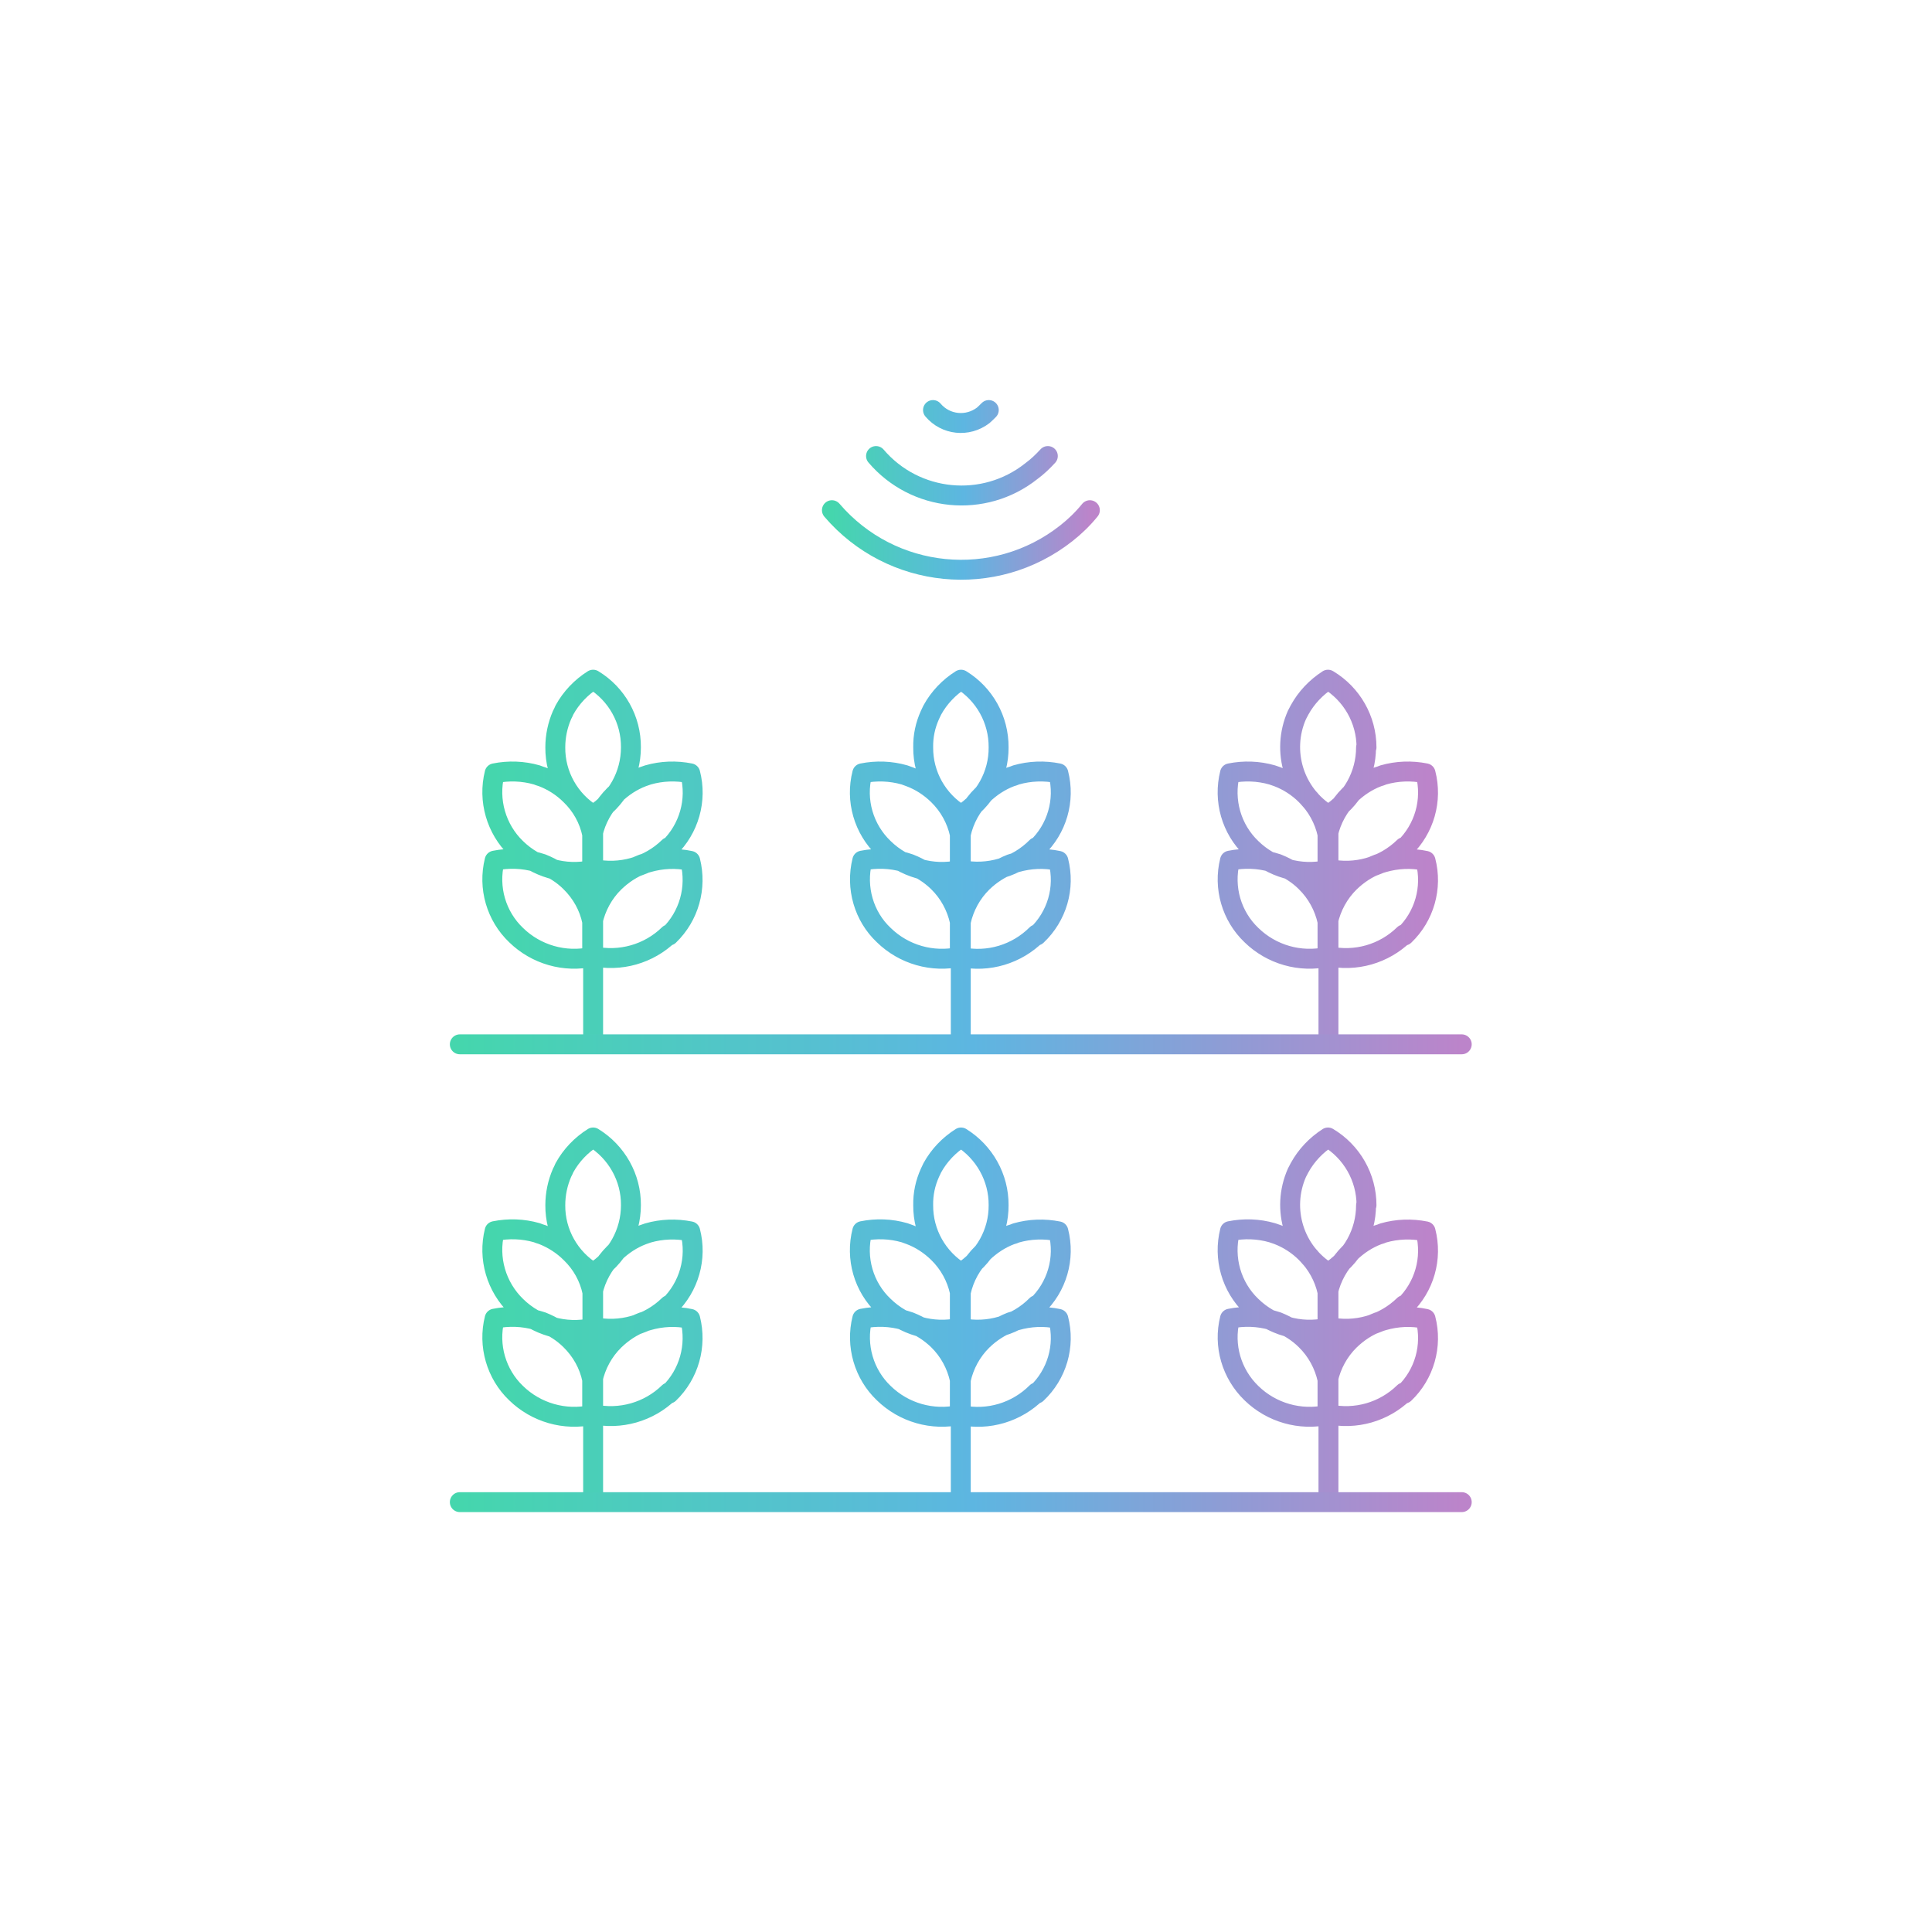 <?xml version="1.0" encoding="UTF-8"?> <svg xmlns="http://www.w3.org/2000/svg" width="97" height="96" viewBox="0 0 97 96" fill="none"><g clip-path="url(#clip0_12573_39766)"><path d="M66.698 51.962V41.413M48.238 51.962V41.413M29.779 51.962V41.413M61.752 38.823C62.455 38.682 63.182 38.706 63.873 38.905L64.143 38.999C64.67 39.198 65.162 39.514 65.561 39.913C66.112 40.452 66.487 41.132 66.651 41.882V43.675C65.28 43.98 63.838 43.57 62.83 42.585C61.822 41.624 61.412 40.182 61.752 38.823ZM70.495 42.527C69.487 43.511 68.058 43.921 66.674 43.617V41.882C66.839 41.132 67.225 40.452 67.764 39.913C68.175 39.514 68.655 39.198 69.183 38.999C69.276 38.975 69.37 38.94 69.452 38.905C70.144 38.706 70.87 38.682 71.574 38.823C71.925 40.182 71.515 41.612 70.507 42.585L70.495 42.527ZM61.752 43.206C62.455 43.066 63.182 43.089 63.873 43.288L64.143 43.37C64.67 43.581 65.162 43.886 65.561 44.285C66.112 44.824 66.487 45.515 66.651 46.265V48.035C65.28 48.34 63.838 47.93 62.83 46.945C61.834 45.996 61.412 44.566 61.752 43.206ZM70.495 46.91C69.487 47.895 68.058 48.305 66.674 48V46.277C66.839 45.527 67.214 44.836 67.764 44.296C68.175 43.898 68.655 43.581 69.183 43.382L69.452 43.3C70.144 43.101 70.87 43.066 71.574 43.218C71.925 44.566 71.515 46.008 70.507 46.969L70.495 46.91ZM68.585 37.522C68.585 38.905 67.87 40.194 66.686 40.909C64.975 39.866 64.307 37.721 65.116 35.893L65.245 35.647C65.585 35.026 66.077 34.51 66.674 34.123C67.87 34.838 68.608 36.127 68.608 37.522H68.585ZM43.292 38.823C43.995 38.682 44.722 38.706 45.414 38.905L45.672 38.999C46.211 39.198 46.691 39.514 47.101 39.913C47.652 40.452 48.027 41.132 48.191 41.882V43.675C46.82 43.98 45.379 43.57 44.371 42.585C43.363 41.624 42.941 40.182 43.292 38.823ZM52.047 42.527C51.051 43.535 49.621 43.956 48.238 43.675V41.882C48.402 41.132 48.777 40.452 49.328 39.913C49.739 39.514 50.219 39.198 50.746 38.999C50.84 38.975 50.934 38.94 51.016 38.905C51.708 38.706 52.434 38.682 53.137 38.823C53.489 40.182 53.067 41.624 52.047 42.585V42.527ZM43.292 43.206C43.995 43.066 44.722 43.089 45.414 43.288L45.672 43.37C46.211 43.581 46.691 43.886 47.101 44.285C47.652 44.824 48.027 45.515 48.191 46.265V48.035C46.82 48.34 45.379 47.93 44.371 46.945C43.374 46.008 42.952 44.566 43.292 43.206ZM52.047 46.91C51.051 47.906 49.621 48.34 48.238 48.047V46.277C48.402 45.527 48.777 44.836 49.328 44.296C49.739 43.898 50.219 43.593 50.746 43.382L51.016 43.3C51.708 43.101 52.434 43.066 53.137 43.218C53.489 44.578 53.067 46.008 52.047 46.969V46.91ZM50.137 37.522C50.149 38.905 49.422 40.194 48.25 40.909C47.066 40.194 46.34 38.905 46.351 37.522C46.34 36.959 46.457 36.408 46.691 35.893L46.808 35.647C47.148 35.026 47.652 34.498 48.25 34.123C49.422 34.838 50.149 36.127 50.137 37.522ZM24.833 38.823C25.536 38.682 26.263 38.706 26.954 38.905C27.048 38.94 27.13 38.975 27.224 38.999C27.751 39.198 28.243 39.514 28.642 39.913C29.193 40.44 29.579 41.132 29.732 41.882V43.675C28.36 43.98 26.919 43.57 25.911 42.585C24.915 41.624 24.493 40.182 24.833 38.823ZM33.588 42.527C32.58 43.511 31.138 43.921 29.755 43.617V41.882C29.919 41.132 30.306 40.452 30.845 39.913C31.256 39.514 31.736 39.198 32.263 38.999L32.533 38.905C33.224 38.706 33.951 38.682 34.654 38.823C35.006 40.171 34.596 41.612 33.588 42.585V42.527ZM24.833 43.206C25.536 43.066 26.263 43.089 26.954 43.288L27.224 43.37C27.751 43.581 28.243 43.886 28.642 44.285C29.193 44.824 29.579 45.515 29.732 46.265V48.035C28.36 48.34 26.919 47.93 25.911 46.945C24.915 45.996 24.493 44.566 24.833 43.206ZM33.588 46.91C32.58 47.895 31.138 48.305 29.755 48V46.277C29.919 45.527 30.294 44.836 30.845 44.296C31.256 43.898 31.736 43.581 32.263 43.382L32.533 43.3C33.224 43.101 33.951 43.066 34.654 43.218C34.994 44.566 34.596 45.996 33.588 46.969V46.91ZM31.677 37.522C31.677 38.905 30.962 40.194 29.779 40.909C28.595 40.194 27.868 38.905 27.88 37.522C27.88 36.959 27.997 36.408 28.22 35.893C28.267 35.811 28.302 35.729 28.337 35.647C28.677 35.026 29.181 34.498 29.779 34.123C30.962 34.838 31.689 36.127 31.677 37.522Z" stroke="url(#paint0_linear_12573_39766)" stroke-linecap="round" stroke-linejoin="round"></path><path d="M23.086 52.43H73.39" stroke="url(#paint1_linear_12573_39766)" stroke-miterlimit="10" stroke-linecap="round" stroke-linejoin="round"></path><path d="M66.698 74.945V64.397M48.238 74.945V64.397M29.779 74.945V64.397M61.752 61.807C62.455 61.666 63.182 61.689 63.873 61.889L64.143 61.982C64.67 62.182 65.162 62.498 65.561 62.897C66.112 63.436 66.487 64.115 66.651 64.866V66.659C65.28 66.963 63.838 66.553 62.83 65.569C61.822 64.608 61.412 63.166 61.752 61.807ZM70.495 65.522C69.487 66.506 68.058 66.917 66.674 66.612V64.877C66.839 64.127 67.225 63.447 67.764 62.908C68.175 62.51 68.655 62.193 69.183 61.994C69.276 61.971 69.37 61.935 69.452 61.9C70.144 61.701 70.87 61.678 71.574 61.818C71.925 63.178 71.515 64.608 70.507 65.581L70.495 65.522ZM61.752 66.202C62.455 66.061 63.182 66.085 63.873 66.284L64.143 66.366C64.67 66.577 65.162 66.882 65.561 67.28C66.112 67.819 66.487 68.511 66.651 69.261V71.031C65.28 71.335 63.838 70.925 62.83 69.941C61.834 68.979 61.412 67.55 61.752 66.202ZM70.495 69.905C69.487 70.89 68.058 71.3 66.674 70.995V69.272C66.839 68.522 67.214 67.831 67.764 67.292C68.175 66.893 68.655 66.577 69.183 66.377L69.452 66.296C70.144 66.096 70.87 66.061 71.574 66.213C71.925 67.561 71.515 69.003 70.507 69.964L70.495 69.905ZM68.585 60.506C68.585 61.889 67.87 63.178 66.686 63.893C64.975 62.85 64.307 60.705 65.116 58.877L65.245 58.63C65.585 58.009 66.077 57.493 66.674 57.107C67.87 57.822 68.608 59.111 68.608 60.506H68.585ZM43.292 61.807C43.995 61.666 44.722 61.689 45.414 61.889L45.672 61.982C46.211 62.182 46.691 62.498 47.101 62.897C47.652 63.436 48.027 64.115 48.191 64.866V66.659C46.82 66.963 45.379 66.553 44.371 65.569C43.363 64.62 42.941 63.166 43.292 61.807ZM52.047 65.522C51.051 66.53 49.621 66.952 48.238 66.671V64.877C48.402 64.127 48.777 63.447 49.328 62.908C49.739 62.51 50.219 62.193 50.746 61.994C50.84 61.971 50.934 61.935 51.016 61.9C51.708 61.701 52.434 61.678 53.137 61.818C53.489 63.178 53.067 64.62 52.047 65.581V65.522ZM43.292 66.202C43.995 66.061 44.722 66.085 45.414 66.284L45.672 66.366C46.211 66.577 46.691 66.882 47.101 67.28C47.652 67.819 48.027 68.511 48.191 69.261V71.031C46.82 71.335 45.379 70.925 44.371 69.941C43.374 68.991 42.952 67.55 43.292 66.202ZM52.047 69.905C51.051 70.902 49.621 71.335 48.238 71.042V69.272C48.402 68.522 48.777 67.831 49.328 67.292C49.739 66.893 50.219 66.588 50.746 66.377L51.016 66.296C51.708 66.096 52.434 66.061 53.137 66.213C53.489 67.573 53.067 69.003 52.047 69.964V69.905ZM50.137 60.506C50.149 61.889 49.422 63.178 48.25 63.893C47.066 63.178 46.34 61.889 46.351 60.506C46.34 59.943 46.457 59.392 46.691 58.877L46.808 58.63C47.148 58.009 47.652 57.482 48.25 57.107C49.422 57.833 50.149 59.123 50.137 60.506ZM24.833 61.807C25.536 61.666 26.263 61.689 26.954 61.889C27.048 61.924 27.13 61.959 27.224 61.982C27.763 62.193 28.243 62.498 28.654 62.908C29.204 63.436 29.591 64.127 29.744 64.877V66.671C28.372 66.975 26.931 66.565 25.923 65.581C24.915 64.608 24.493 63.166 24.833 61.807ZM33.588 65.522C32.58 66.506 31.138 66.917 29.755 66.612V64.877C29.919 64.127 30.306 63.447 30.845 62.908C31.256 62.51 31.736 62.193 32.263 61.994L32.533 61.9C33.224 61.701 33.951 61.678 34.654 61.818C35.006 63.166 34.596 64.608 33.588 65.581V65.522ZM24.833 66.202C25.536 66.061 26.263 66.085 26.954 66.284L27.224 66.366C27.751 66.577 28.243 66.882 28.642 67.28C29.193 67.819 29.579 68.511 29.732 69.261V71.031C28.36 71.335 26.919 70.925 25.911 69.941C24.915 68.991 24.493 67.55 24.833 66.202ZM33.588 69.905C32.58 70.89 31.138 71.3 29.755 70.995V69.272C29.919 68.522 30.294 67.831 30.845 67.292C31.256 66.893 31.736 66.577 32.263 66.377L32.533 66.296C33.224 66.096 33.951 66.061 34.654 66.213C34.994 67.561 34.596 68.991 33.588 69.964V69.905ZM31.677 60.506C31.677 61.889 30.962 63.178 29.779 63.893C28.595 63.178 27.868 61.889 27.88 60.506C27.88 59.943 27.997 59.392 28.22 58.877C28.267 58.794 28.302 58.712 28.337 58.63C28.677 58.009 29.181 57.482 29.779 57.107C30.962 57.833 31.689 59.123 31.677 60.506Z" stroke="url(#paint2_linear_12573_39766)" stroke-linecap="round" stroke-linejoin="round"></path><path d="M23.086 75.414H73.39" stroke="url(#paint3_linear_12573_39766)" stroke-miterlimit="10" stroke-linecap="round" stroke-linejoin="round"></path><path d="M46.843 20.586C47.475 21.336 48.577 21.453 49.362 20.855C49.456 20.773 49.55 20.68 49.644 20.586M41.768 25.614C44.745 29.095 49.937 29.611 53.535 26.774C53.968 26.434 54.367 26.048 54.719 25.614M43.983 22.895C45.952 25.204 49.398 25.544 51.777 23.657C52.081 23.434 52.351 23.176 52.609 22.895" stroke="url(#paint4_linear_12573_39766)" stroke-miterlimit="10" stroke-linecap="round" stroke-linejoin="round"></path></g><defs><linearGradient id="paint0_linear_12573_39766" x1="24.717" y1="43.042" x2="71.697" y2="43.042" gradientUnits="userSpaceOnUse"><stop stop-color="#45D6AD"></stop><stop offset="0.511" stop-color="#5DB6E1"></stop><stop offset="1" stop-color="#BC84CA"></stop></linearGradient><linearGradient id="paint1_linear_12573_39766" x1="23.086" y1="52.93" x2="73.39" y2="52.93" gradientUnits="userSpaceOnUse"><stop stop-color="#45D6AD"></stop><stop offset="0.511" stop-color="#5DB6E1"></stop><stop offset="1" stop-color="#BC84CA"></stop></linearGradient><linearGradient id="paint2_linear_12573_39766" x1="24.717" y1="66.026" x2="71.697" y2="66.026" gradientUnits="userSpaceOnUse"><stop stop-color="#45D6AD"></stop><stop offset="0.511" stop-color="#5DB6E1"></stop><stop offset="1" stop-color="#BC84CA"></stop></linearGradient><linearGradient id="paint3_linear_12573_39766" x1="23.086" y1="75.914" x2="73.39" y2="75.914" gradientUnits="userSpaceOnUse"><stop stop-color="#45D6AD"></stop><stop offset="0.511" stop-color="#5DB6E1"></stop><stop offset="1" stop-color="#BC84CA"></stop></linearGradient><linearGradient id="paint4_linear_12573_39766" x1="41.768" y1="24.595" x2="54.719" y2="24.595" gradientUnits="userSpaceOnUse"><stop stop-color="#45D6AD"></stop><stop offset="0.511" stop-color="#5DB6E1"></stop><stop offset="1" stop-color="#BC84CA"></stop></linearGradient><clipPath id="clip0_12573_39766"><rect width="51.476" height="56" fill="white" transform="translate(22.5 20)"></rect></clipPath></defs></svg> 